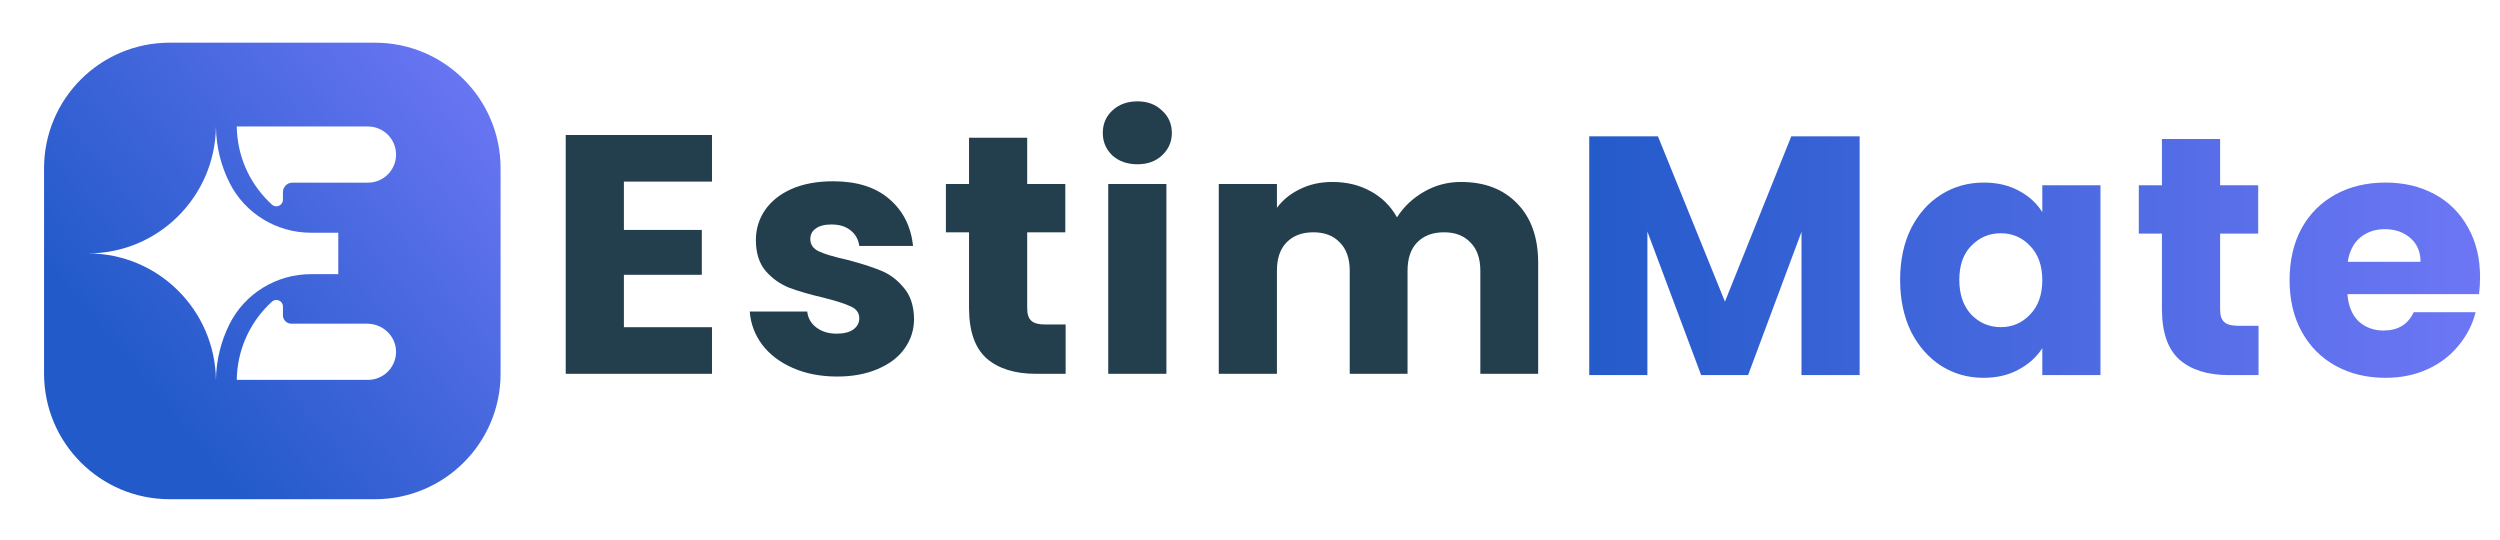 <svg width="227" height="49" viewBox="0 0 227 49" fill="none" xmlns="http://www.w3.org/2000/svg">
<g filter="url(#filter0_d_3188_43772)">
<path d="M34.05 2.274H15.402C9.105 2.274 4 7.379 4 13.676V32.324C4 38.621 9.105 43.726 15.402 43.726H34.05C40.347 43.726 45.453 38.621 45.453 32.324V13.676C45.453 7.379 40.347 2.274 34.05 2.274Z" fill="url(#paint0_linear_3188_43772)"/>
</g>
<path d="M33.341 29.391H26.454C26.033 29.391 25.69 29.048 25.69 28.627V27.834C25.69 27.315 25.074 27.044 24.689 27.395C24.587 27.488 24.487 27.582 24.389 27.68C22.564 29.493 21.539 31.907 21.498 34.481C21.498 34.488 21.503 34.493 21.509 34.493H23.139H25.689H33.411C34.756 34.493 35.857 33.452 35.954 32.132C36.064 30.628 34.847 29.392 33.339 29.392L33.341 29.391Z" fill="white"/>
<path d="M33.412 11.485H25.69H23.14H21.498C21.537 14.062 22.562 16.48 24.389 18.291C24.487 18.389 24.588 18.484 24.689 18.576C25.073 18.926 25.69 18.656 25.69 18.136V17.447C25.69 16.971 26.076 16.586 26.551 16.586H33.412C34.82 16.586 35.962 15.444 35.962 14.035C35.962 12.627 34.82 11.485 33.412 11.485Z" fill="white"/>
<path d="M30.715 21.132H28.242C25.129 21.132 22.258 19.4 20.855 16.621C20.077 15.082 19.631 13.347 19.608 11.508C19.527 17.864 14.369 23.007 8 23.007C11.19 23.017 14.059 24.291 16.159 26.376C18.259 28.461 19.568 31.338 19.608 34.516C19.631 32.68 20.076 30.947 20.851 29.409C22.253 26.627 25.125 24.892 28.241 24.892H30.715V21.132Z" fill="white"/>
<path d="M56.65 16.491V20.877H63.723V24.954H56.65V29.71H64.649V33.942H51.368V12.259H64.649V16.491H56.65ZM76.016 34.189C74.513 34.189 73.174 33.931 72.001 33.417C70.827 32.902 69.9 32.202 69.221 31.316C68.541 30.41 68.16 29.401 68.078 28.29H73.298C73.359 28.887 73.638 29.37 74.132 29.741C74.626 30.112 75.233 30.297 75.954 30.297C76.613 30.297 77.117 30.174 77.467 29.926C77.838 29.659 78.023 29.319 78.023 28.907C78.023 28.413 77.766 28.053 77.251 27.826C76.736 27.579 75.903 27.311 74.749 27.023C73.514 26.735 72.484 26.436 71.661 26.127C70.837 25.798 70.127 25.294 69.53 24.614C68.933 23.914 68.634 22.977 68.634 21.803C68.634 20.815 68.902 19.919 69.437 19.116C69.993 18.293 70.796 17.644 71.846 17.17C72.917 16.697 74.183 16.46 75.645 16.46C77.807 16.46 79.506 16.995 80.741 18.066C81.997 19.137 82.718 20.558 82.903 22.328H78.023C77.941 21.731 77.673 21.258 77.22 20.908C76.788 20.558 76.211 20.383 75.491 20.383C74.873 20.383 74.399 20.506 74.07 20.753C73.74 20.98 73.576 21.299 73.576 21.711C73.576 22.205 73.833 22.576 74.348 22.823C74.883 23.07 75.707 23.317 76.819 23.564C78.095 23.893 79.135 24.223 79.938 24.552C80.741 24.861 81.441 25.376 82.039 26.097C82.656 26.797 82.975 27.744 82.996 28.938C82.996 29.947 82.708 30.853 82.131 31.656C81.575 32.438 80.762 33.056 79.691 33.509C78.641 33.962 77.416 34.189 76.016 34.189ZM96.76 29.463V33.942H94.072C92.157 33.942 90.665 33.478 89.594 32.552C88.523 31.605 87.988 30.071 87.988 27.95V21.093H85.888V16.707H87.988V12.507H93.269V16.707H96.729V21.093H93.269V28.012C93.269 28.526 93.393 28.897 93.64 29.123C93.887 29.35 94.299 29.463 94.875 29.463H96.76ZM103.284 14.916C102.358 14.916 101.596 14.648 100.999 14.113C100.422 13.557 100.134 12.877 100.134 12.074C100.134 11.251 100.422 10.571 100.999 10.036C101.596 9.48 102.358 9.202 103.284 9.202C104.19 9.202 104.931 9.48 105.508 10.036C106.105 10.571 106.404 11.251 106.404 12.074C106.404 12.877 106.105 13.557 105.508 14.113C104.931 14.648 104.19 14.916 103.284 14.916ZM105.909 16.707V33.942H100.628V16.707H105.909ZM132.655 16.522C134.796 16.522 136.495 17.17 137.751 18.468C139.027 19.765 139.666 21.567 139.666 23.873V33.942H134.415V24.583C134.415 23.471 134.116 22.617 133.519 22.02C132.943 21.402 132.14 21.093 131.11 21.093C130.081 21.093 129.267 21.402 128.67 22.02C128.094 22.617 127.805 23.471 127.805 24.583V33.942H122.555V24.583C122.555 23.471 122.256 22.617 121.659 22.02C121.082 21.402 120.279 21.093 119.25 21.093C118.22 21.093 117.407 21.402 116.81 22.02C116.233 22.617 115.945 23.471 115.945 24.583V33.942H110.664V16.707H115.945V18.869C116.48 18.148 117.181 17.582 118.045 17.17C118.91 16.738 119.888 16.522 120.98 16.522C122.277 16.522 123.43 16.8 124.439 17.356C125.468 17.912 126.271 18.704 126.848 19.734C127.445 18.787 128.258 18.015 129.288 17.418C130.317 16.82 131.44 16.522 132.655 16.522Z" fill="#233E4D"/>
<path d="M168.856 12.377V34.059H163.575V21.055L158.726 34.059H154.463L149.583 21.025V34.059H144.302V12.377H150.541L156.625 27.387L162.648 12.377H168.856ZM172.531 25.41C172.531 23.64 172.86 22.085 173.519 20.747C174.199 19.408 175.115 18.379 176.268 17.658C177.421 16.937 178.708 16.577 180.129 16.577C181.344 16.577 182.404 16.824 183.31 17.318C184.237 17.812 184.947 18.461 185.441 19.264V16.824H190.723V34.059H185.441V31.619C184.926 32.422 184.206 33.07 183.279 33.564C182.373 34.059 181.313 34.306 180.098 34.306C178.698 34.306 177.421 33.945 176.268 33.225C175.115 32.483 174.199 31.444 173.519 30.105C172.86 28.746 172.531 27.181 172.531 25.41ZM185.441 25.441C185.441 24.123 185.07 23.084 184.329 22.322C183.609 21.56 182.723 21.179 181.673 21.179C180.623 21.179 179.727 21.56 178.986 22.322C178.265 23.063 177.905 24.093 177.905 25.41C177.905 26.728 178.265 27.778 178.986 28.561C179.727 29.323 180.623 29.704 181.673 29.704C182.723 29.704 183.609 29.323 184.329 28.561C185.07 27.799 185.441 26.759 185.441 25.441ZM205.076 29.58V34.059H202.389C200.474 34.059 198.981 33.595 197.91 32.669C196.84 31.721 196.304 30.188 196.304 28.067V21.21H194.204V16.824H196.304V12.624H201.586V16.824H205.045V21.21H201.586V28.128C201.586 28.643 201.709 29.014 201.956 29.24C202.203 29.467 202.615 29.58 203.192 29.58H205.076ZM225.19 25.163C225.19 25.657 225.16 26.172 225.098 26.708H213.145C213.227 27.778 213.567 28.602 214.164 29.179C214.782 29.735 215.533 30.012 216.419 30.012C217.737 30.012 218.653 29.456 219.168 28.345H224.789C224.501 29.477 223.976 30.496 223.214 31.402C222.472 32.308 221.536 33.019 220.403 33.533C219.271 34.048 218.004 34.306 216.604 34.306C214.916 34.306 213.413 33.945 212.095 33.225C210.777 32.504 209.747 31.474 209.006 30.136C208.265 28.798 207.894 27.233 207.894 25.441C207.894 23.65 208.255 22.085 208.975 20.747C209.716 19.408 210.746 18.379 212.064 17.658C213.382 16.937 214.895 16.577 216.604 16.577C218.272 16.577 219.754 16.927 221.052 17.627C222.349 18.327 223.358 19.326 224.079 20.623C224.82 21.92 225.19 23.434 225.19 25.163ZM219.785 23.773C219.785 22.867 219.477 22.147 218.859 21.611C218.241 21.076 217.469 20.808 216.542 20.808C215.657 20.808 214.905 21.066 214.288 21.581C213.69 22.095 213.32 22.826 213.176 23.773H219.785Z" fill="url(#paint1_linear_3188_43772)"/>
<defs>
<filter id="filter0_d_3188_43772" x="0.795" y="0.671" width="47.863" height="47.862" filterUnits="userSpaceOnUse" color-interpolation-filters="sRGB">
<feFlood flood-opacity="0" result="BackgroundImageFix"/>
<feColorMatrix in="SourceAlpha" type="matrix" values="0 0 0 0 0 0 0 0 0 0 0 0 0 0 0 0 0 0 127 0" result="hardAlpha"/>
<feOffset dy="1.602"/>
<feGaussianBlur stdDeviation="1.602"/>
<feColorMatrix type="matrix" values="0 0 0 0 0 0 0 0 0 0 0 0 0 0 0 0 0 0 0.2 0"/>
<feBlend mode="normal" in2="BackgroundImageFix" result="effect1_dropShadow_3188_43772"/>
<feBlend mode="normal" in="SourceGraphic" in2="effect1_dropShadow_3188_43772" result="shape"/>
</filter>
<linearGradient id="paint0_linear_3188_43772" x1="8.714" y1="36.179" x2="45.847" y2="5.571" gradientUnits="userSpaceOnUse">
<stop offset="0.1" stop-color="#225AC9"/>
<stop offset="0.5" stop-color="#4266DB"/>
<stop offset="1" stop-color="#6E77F5"/>
</linearGradient>
<linearGradient id="paint1_linear_3188_43772" x1="142.387" y1="23.065" x2="226.387" y2="23.065" gradientUnits="userSpaceOnUse">
<stop stop-color="#225AC9"/>
<stop offset="1" stop-color="#6E77F5"/>
</linearGradient>
</defs>
</svg>
